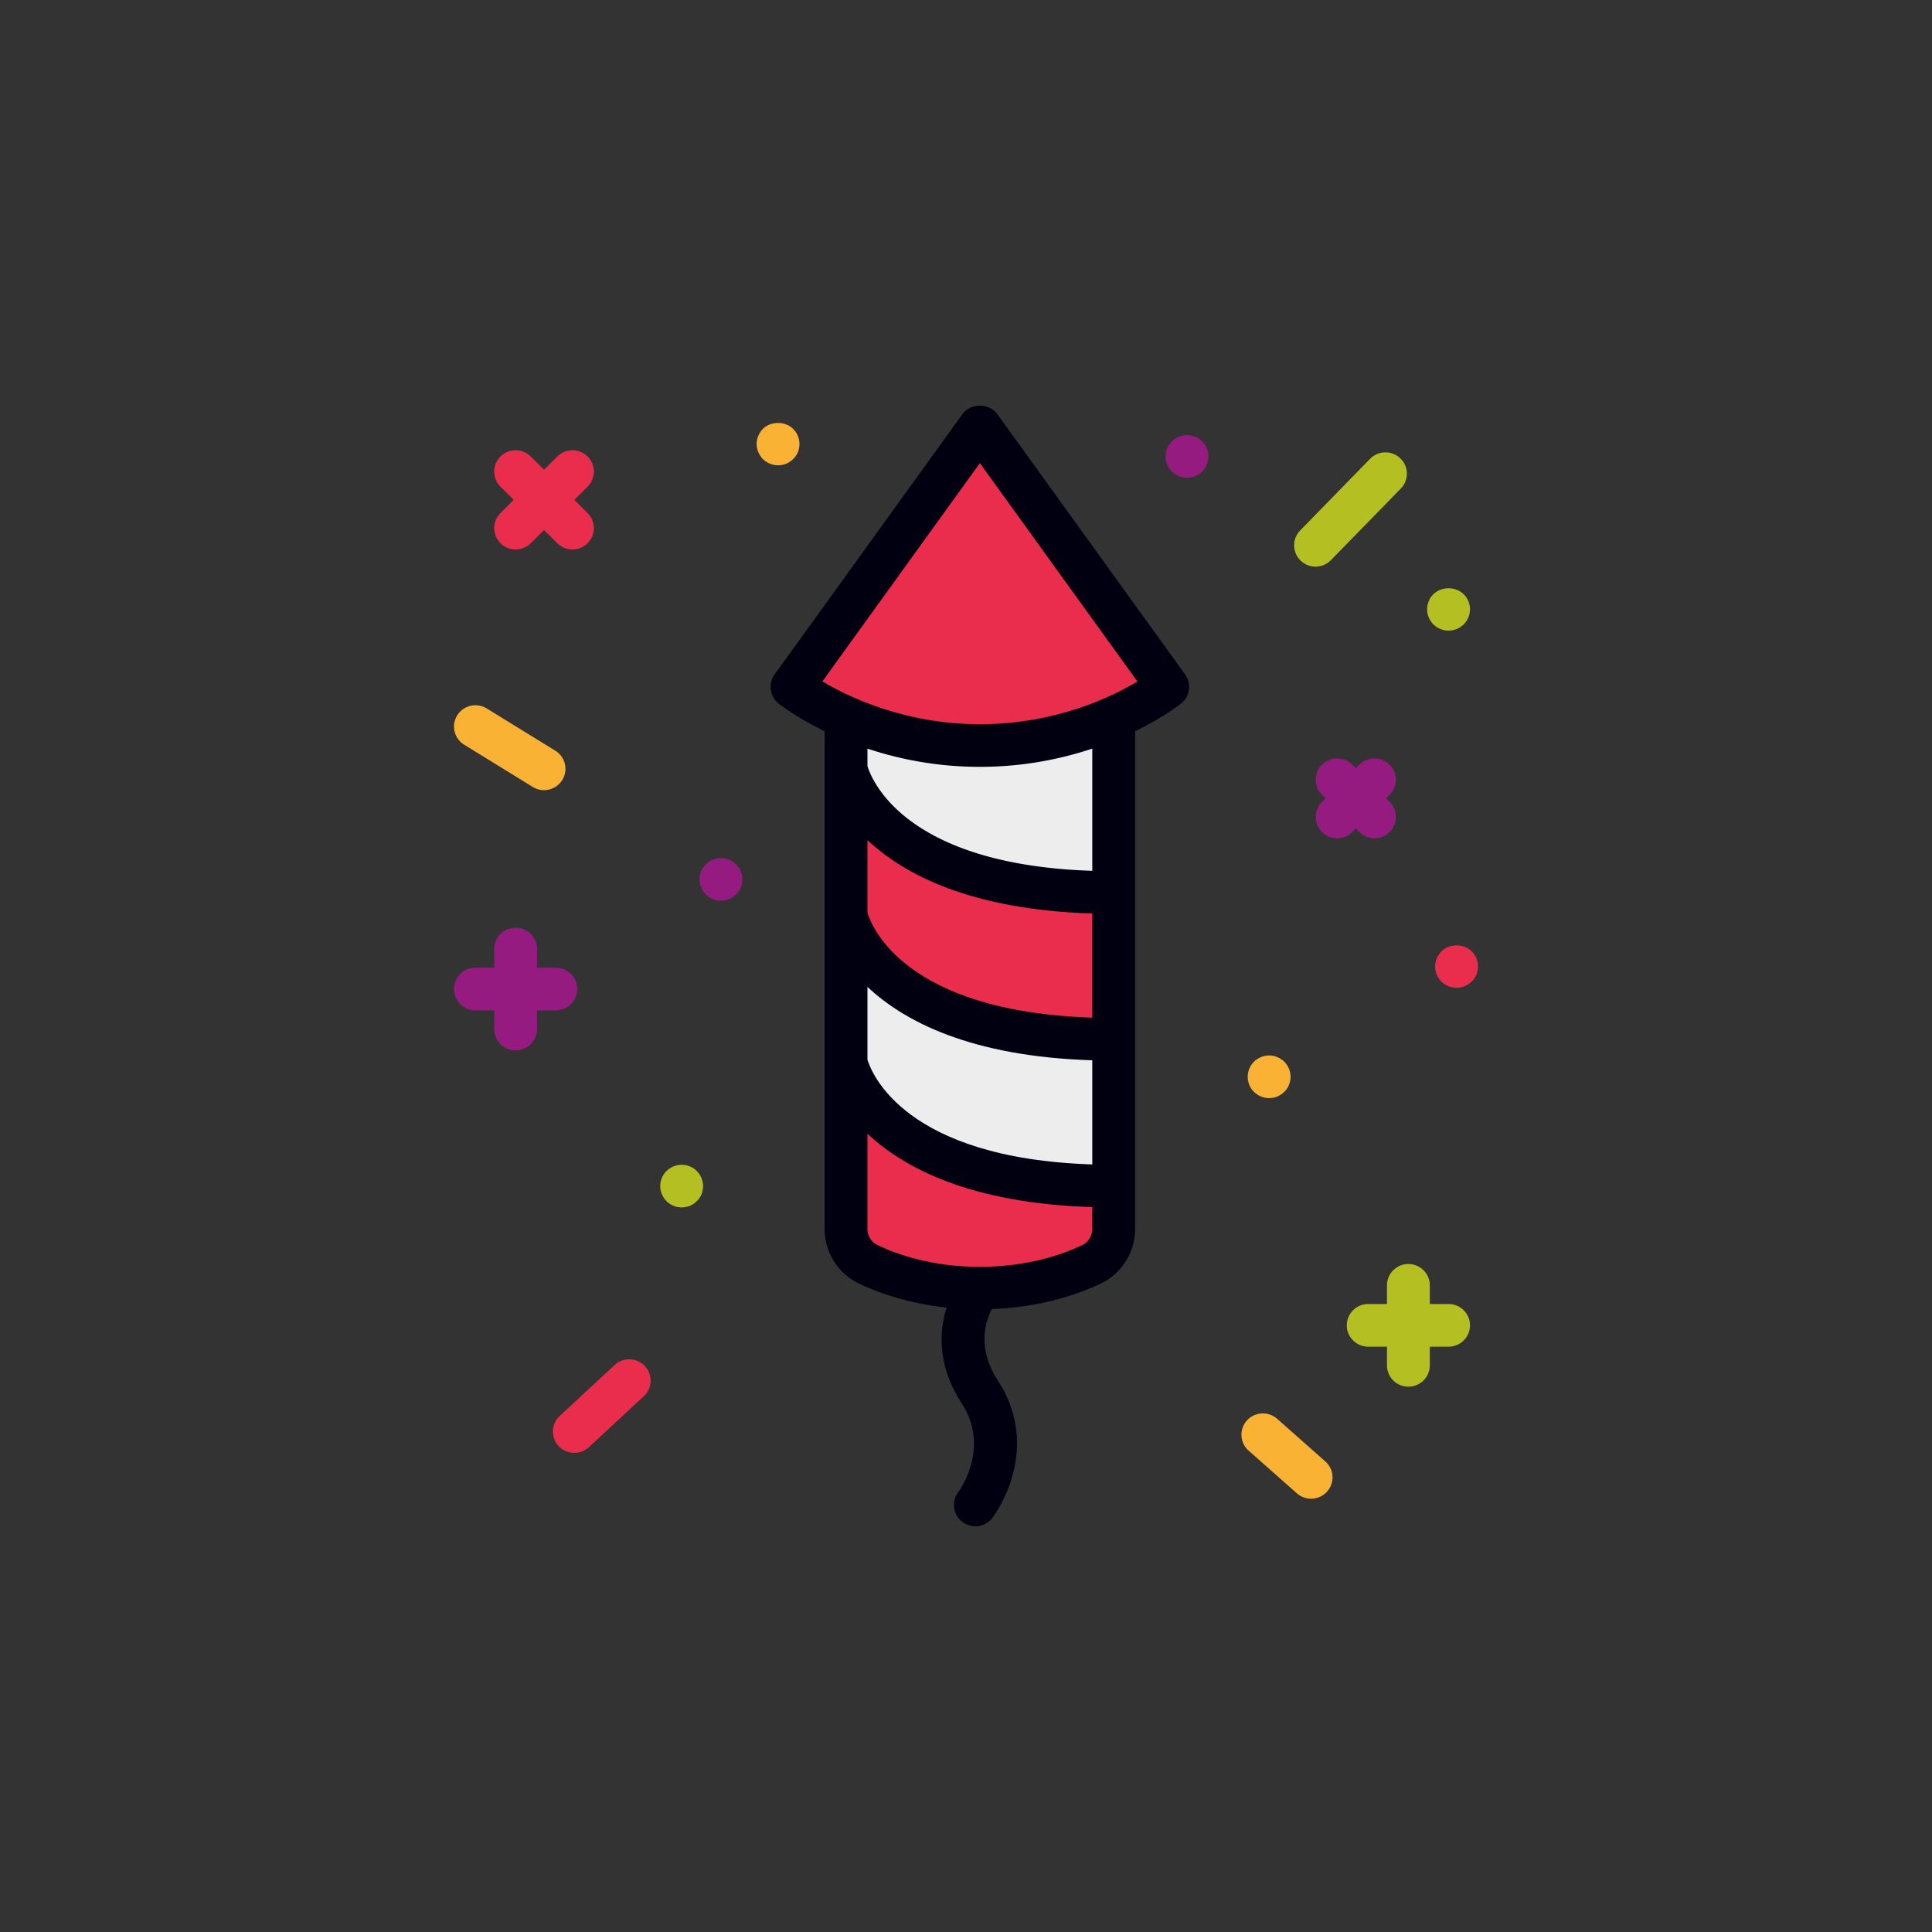 <svg data-bbox="47 42.001 106 115.997" viewBox="0 0 200 200" height="200" width="200" xmlns="http://www.w3.org/2000/svg" data-type="color">
    <rect x="0" y="0" width="200" height="200" fill="#333333" stroke="none"/>
    <g>
        <path d="M103.238 42.866c-.835-1.154-2.77-1.154-3.604 0L80.189 69.818a2.201 2.201 0 0 0 .41 3.007c.149.12 1.836 1.443 4.762 2.869v51.521c0 2.411 1.395 4.631 3.552 5.655 2.024.962 5.103 2.058 9.079 2.489-.764 2.442-.993 5.985 1.579 9.948 2.963 4.565-.237 8.976-.367 9.15a2.2 2.2 0 0 0 .427 3.093c.401.303.872.448 1.339.448.67 0 1.333-.301 1.769-.874.215-.283 5.229-7.019.557-14.214-2.166-3.336-1.302-6.084-.621-7.396 5.056-.194 8.897-1.512 11.278-2.644 2.159-1.025 3.554-3.245 3.554-5.656v-51.52c2.927-1.426 4.613-2.749 4.762-2.869a2.201 2.201 0 0 0 .41-3.007l-19.441-26.952z" fill="#000010" data-color="1"/>
        <path d="M89.798 102.162c3.773 3.553 10.695 7.211 23.275 7.598v10.782c-19.391-.627-22.842-9.416-23.275-10.847v-7.533z" fill="#EDEDED" data-color="2"/>
        <path d="M113.073 105.345c-19.391-.627-22.842-9.416-23.275-10.847v-7.533c3.773 3.553 10.695 7.211 23.275 7.598v10.782z" fill="#EA2D4D" data-color="3"/>
        <path d="M112.045 128.888c-2.162 1.028-5.757 2.253-10.609 2.253s-8.448-1.225-10.611-2.254c-.624-.296-1.027-.951-1.027-1.67v-9.857c3.773 3.553 10.695 7.211 23.275 7.598v2.259c0 .718-.403 1.374-1.028 1.671z" fill="#EA2D4D" data-color="3"/>
        <path d="M113.073 90.147c-19.39-.627-22.842-9.416-23.275-10.847v-1.804a36.777 36.777 0 0 0 11.638 1.888c4.524 0 8.444-.826 11.638-1.888v12.651z" fill="#EDEDED" data-color="2"/>
        <path d="M101.436 74.969c-7.734 0-13.56-2.793-16.306-4.427l16.306-22.603 16.311 22.61c-2.731 1.634-8.526 4.42-16.311 4.42z" fill="#EA2D4D" data-color="3"/>
        <path d="M57.536 104.594a2.213 2.213 0 0 0 2.218-2.208c0-1.22-.994-2.208-2.218-2.208h-1.941v-1.932c0-1.22-.994-2.208-2.218-2.208a2.213 2.213 0 0 0-2.218 2.208v1.932h-1.941A2.213 2.213 0 0 0 47 102.386c0 1.219.994 2.208 2.218 2.208h1.941v1.932c0 1.22.994 2.208 2.218 2.208a2.213 2.213 0 0 0 2.218-2.208v-1.932h1.941z" fill="#951B81" data-color="4"/>
        <path d="M140.353 85.77l.364.362a2.217 2.217 0 0 0 1.568.647c.568 0 1.135-.216 1.568-.647a2.2 2.2 0 0 0 0-3.122l-.364-.363.364-.363a2.2 2.2 0 0 0 0-3.122 2.225 2.225 0 0 0-3.136 0l-.364.362-.364-.362a2.225 2.225 0 0 0-3.136 0 2.2 2.2 0 0 0 0 3.122l.364.363-.364.363a2.2 2.2 0 0 0 0 3.122 2.217 2.217 0 0 0 1.568.647c.568 0 1.135-.216 1.568-.647l.364-.362z" fill="#951B81" data-color="4"/>
        <path d="M51.809 56.234a2.217 2.217 0 0 0 1.568.647c.568 0 1.135-.216 1.568-.647l1.373-1.366 1.373 1.366a2.217 2.217 0 0 0 1.568.647c.568 0 1.135-.216 1.568-.647a2.2 2.2 0 0 0 0-3.122l-1.373-1.366 1.373-1.366a2.2 2.2 0 0 0 0-3.122 2.225 2.225 0 0 0-3.136 0l-1.373 1.366-1.373-1.366a2.225 2.225 0 0 0-3.136 0 2.2 2.2 0 0 0 0 3.122l1.373 1.366-1.373 1.366a2.2 2.2 0 0 0 0 3.122z" fill="#EA2D4D" data-color="3"/>
        <path d="M149.956 134.992h-1.941v-1.932c0-1.22-.993-2.208-2.218-2.208a2.213 2.213 0 0 0-2.218 2.208v1.932h-1.941a2.213 2.213 0 0 0-2.218 2.208c0 1.219.994 2.208 2.218 2.208h1.941v1.932c0 1.22.993 2.208 2.218 2.208a2.213 2.213 0 0 0 2.218-2.208v-1.932h1.941a2.213 2.213 0 0 0 2.218-2.208c0-1.22-.994-2.208-2.218-2.208z" fill="#B4BF21" data-color="5"/>
        <path d="M136.185 58.657c.578 0 1.157-.223 1.591-.669l7.236-7.413a2.2 2.2 0 0 0-.046-3.122 2.226 2.226 0 0 0-3.136.045l-7.236 7.413a2.2 2.2 0 0 0 .046 3.122c.431.416.988.624 1.545.624z" fill="#B4BF21" data-color="5"/>
        <path d="M48.052 77.091l7.099 4.373c.362.224.767.331 1.165.331.742 0 1.469-.371 1.887-1.046a2.2 2.2 0 0 0-.719-3.039l-7.099-4.373a2.224 2.224 0 0 0-3.053.715 2.2 2.2 0 0 0 .72 3.039z" fill="#F9B233" data-color="6"/>
        <path d="M63.626 141.308l-5.684 5.268a2.2 2.2 0 0 0-.111 3.12 2.22 2.22 0 0 0 1.623.703 2.22 2.22 0 0 0 1.512-.592l5.684-5.268a2.2 2.2 0 0 0 .111-3.12 2.226 2.226 0 0 0-3.135-.111z" fill="#EA2D4D" data-color="3"/>
        <path d="M132.206 146.872a2.225 2.225 0 0 0-3.131.183 2.2 2.2 0 0 0 .185 3.117l4.991 4.415a2.21 2.21 0 0 0 1.472.558c.612 0 1.222-.25 1.659-.741a2.2 2.2 0 0 0-.185-3.117l-4.991-4.415z" fill="#F9B233" data-color="6"/>
        <path d="M129.326 112.32c.059.133.133.251.206.383.09.118.178.221.282.323.413.412.975.648 1.567.648.147 0 .282-.015.429-.045.147-.014.282-.059.414-.118a3.12 3.12 0 0 0 .384-.206c.118-.074.237-.177.341-.28.103-.103.192-.206.28-.323.074-.132.147-.25.192-.383.059-.132.104-.28.133-.412.03-.147.045-.295.045-.441a2.23 2.23 0 0 0-.65-1.56 1.896 1.896 0 0 0-.341-.265c-.118-.088-.251-.147-.384-.206a2.102 2.102 0 0 0-1.686 0 1.619 1.619 0 0 0-.384.206 1.452 1.452 0 0 0-.339.265 2.226 2.226 0 0 0-.651 1.56c0 .147.014.294.045.441.028.134.072.281.117.413z" fill="#F9B233" data-color="6"/>
        <path d="M152.955 99.619a1.3 1.3 0 0 0-.118-.412 1.937 1.937 0 0 0-.206-.383 1.984 1.984 0 0 0-.282-.338c-.827-.824-2.306-.824-3.134 0a1.963 1.963 0 0 0-.267.338c-.088.118-.147.25-.206.383a1.873 1.873 0 0 0-.133.412c-.03.147-.045.295-.045.427a2.2 2.2 0 0 0 .651 1.56 2.221 2.221 0 0 0 3.134 0 1.56 1.56 0 0 0 .282-.338 1.85 1.85 0 0 0 .206-.368c.059-.132.104-.28.118-.412a2.113 2.113 0 0 0 0-.869z" fill="#EA2D4D" data-color="3"/>
        <path d="M71.804 120.945c-.133-.074-.251-.147-.384-.192a2.23 2.23 0 0 0-.414-.132 2.244 2.244 0 0 0-2.01.604 2.226 2.226 0 0 0-.651 1.56c0 .147.014.294.045.427a2.3 2.3 0 0 0 .133.426c.059.133.118.251.207.368.074.133.163.236.267.339.413.412.991.647 1.567.647.147 0 .296-.015.443-.045.133-.029.282-.059.414-.118.133-.059.251-.132.384-.206.118-.088.222-.177.325-.28.104-.103.208-.206.282-.339a2.84 2.84 0 0 0 .206-.368c.059-.147.09-.28.118-.426.03-.133.045-.28.045-.427 0-.574-.237-1.148-.651-1.56a3.228 3.228 0 0 0-.326-.278z" fill="#B4BF21" data-color="5"/>
        <path d="M75.87 89.199c-.133-.073-.251-.147-.384-.206a4.367 4.367 0 0 0-.414-.118 2.17 2.17 0 0 0-.872 0 3.17 3.17 0 0 0-.414.118 2.99 2.99 0 0 0-.384.206 2.966 2.966 0 0 0-.339.28 2.203 2.203 0 0 0-.651 1.56 2.097 2.097 0 0 0 .178.839c.059.132.118.264.207.382.074.118.163.236.267.338.103.103.221.191.339.265.118.088.251.162.384.206.133.058.267.103.414.132a2.217 2.217 0 0 0 1.996-.603c.104-.103.208-.221.282-.338.074-.118.147-.25.207-.382.059-.133.09-.265.118-.412a2.17 2.17 0 0 0 .045-.427 2.2 2.2 0 0 0-.651-1.56 3.145 3.145 0 0 0-.328-.28z" fill="#951B81" data-color="4"/>
        <path d="M82.11 47.519c.104-.103.194-.206.282-.338.074-.118.147-.236.206-.368.059-.147.09-.28.118-.427.03-.132.045-.28.045-.427 0-.574-.237-1.148-.651-1.56-.813-.809-2.306-.824-3.134 0a1.925 1.925 0 0 0-.267.338c-.088.118-.147.25-.206.383a2.065 2.065 0 0 0-.133 1.266c.029.147.074.295.133.427.059.132.118.25.206.368.074.132.163.236.267.338.413.412.991.647 1.567.647a2.189 2.189 0 0 0 1.567-.647z" fill="#F9B233" data-color="6"/>
        <path d="M124.106 45.415a3.261 3.261 0 0 0-.384-.206 3.385 3.385 0 0 0-.414-.118 2.102 2.102 0 0 0-.858 0c-.147.029-.28.073-.414.118a2.28 2.28 0 0 0-.384.206 1.538 1.538 0 0 0-.339.28 2.203 2.203 0 0 0-.651 1.56c0 .147.014.28.045.427.029.147.074.28.118.412.059.132.133.264.207.382.09.118.178.236.282.338.102.103.206.191.339.265.118.088.237.162.384.206a2.052 2.052 0 0 0 .843.176 2.25 2.25 0 0 0 1.568-.647c.103-.103.192-.221.28-.338.074-.118.147-.25.192-.382a2.065 2.065 0 0 0 .178-.839c0-.589-.237-1.148-.65-1.56a2.076 2.076 0 0 0-.342-.28z" fill="#951B81" data-color="4"/>
        <path d="M149.954 65.283a2.25 2.25 0 0 0 1.567-.647c.414-.412.651-.986.651-1.56 0-.147-.016-.294-.045-.441a4.551 4.551 0 0 0-.118-.412c-.059-.132-.133-.25-.206-.382a3.017 3.017 0 0 0-.282-.324c-.827-.824-2.306-.824-3.135 0a2.793 2.793 0 0 0-.28.324c-.075.132-.149.25-.194.382-.059.133-.102.28-.133.412a2.221 2.221 0 0 0 .607 2.001 2.25 2.25 0 0 0 1.568.647z" fill="#B4BF21" data-color="5"/>
    </g>
</svg>
